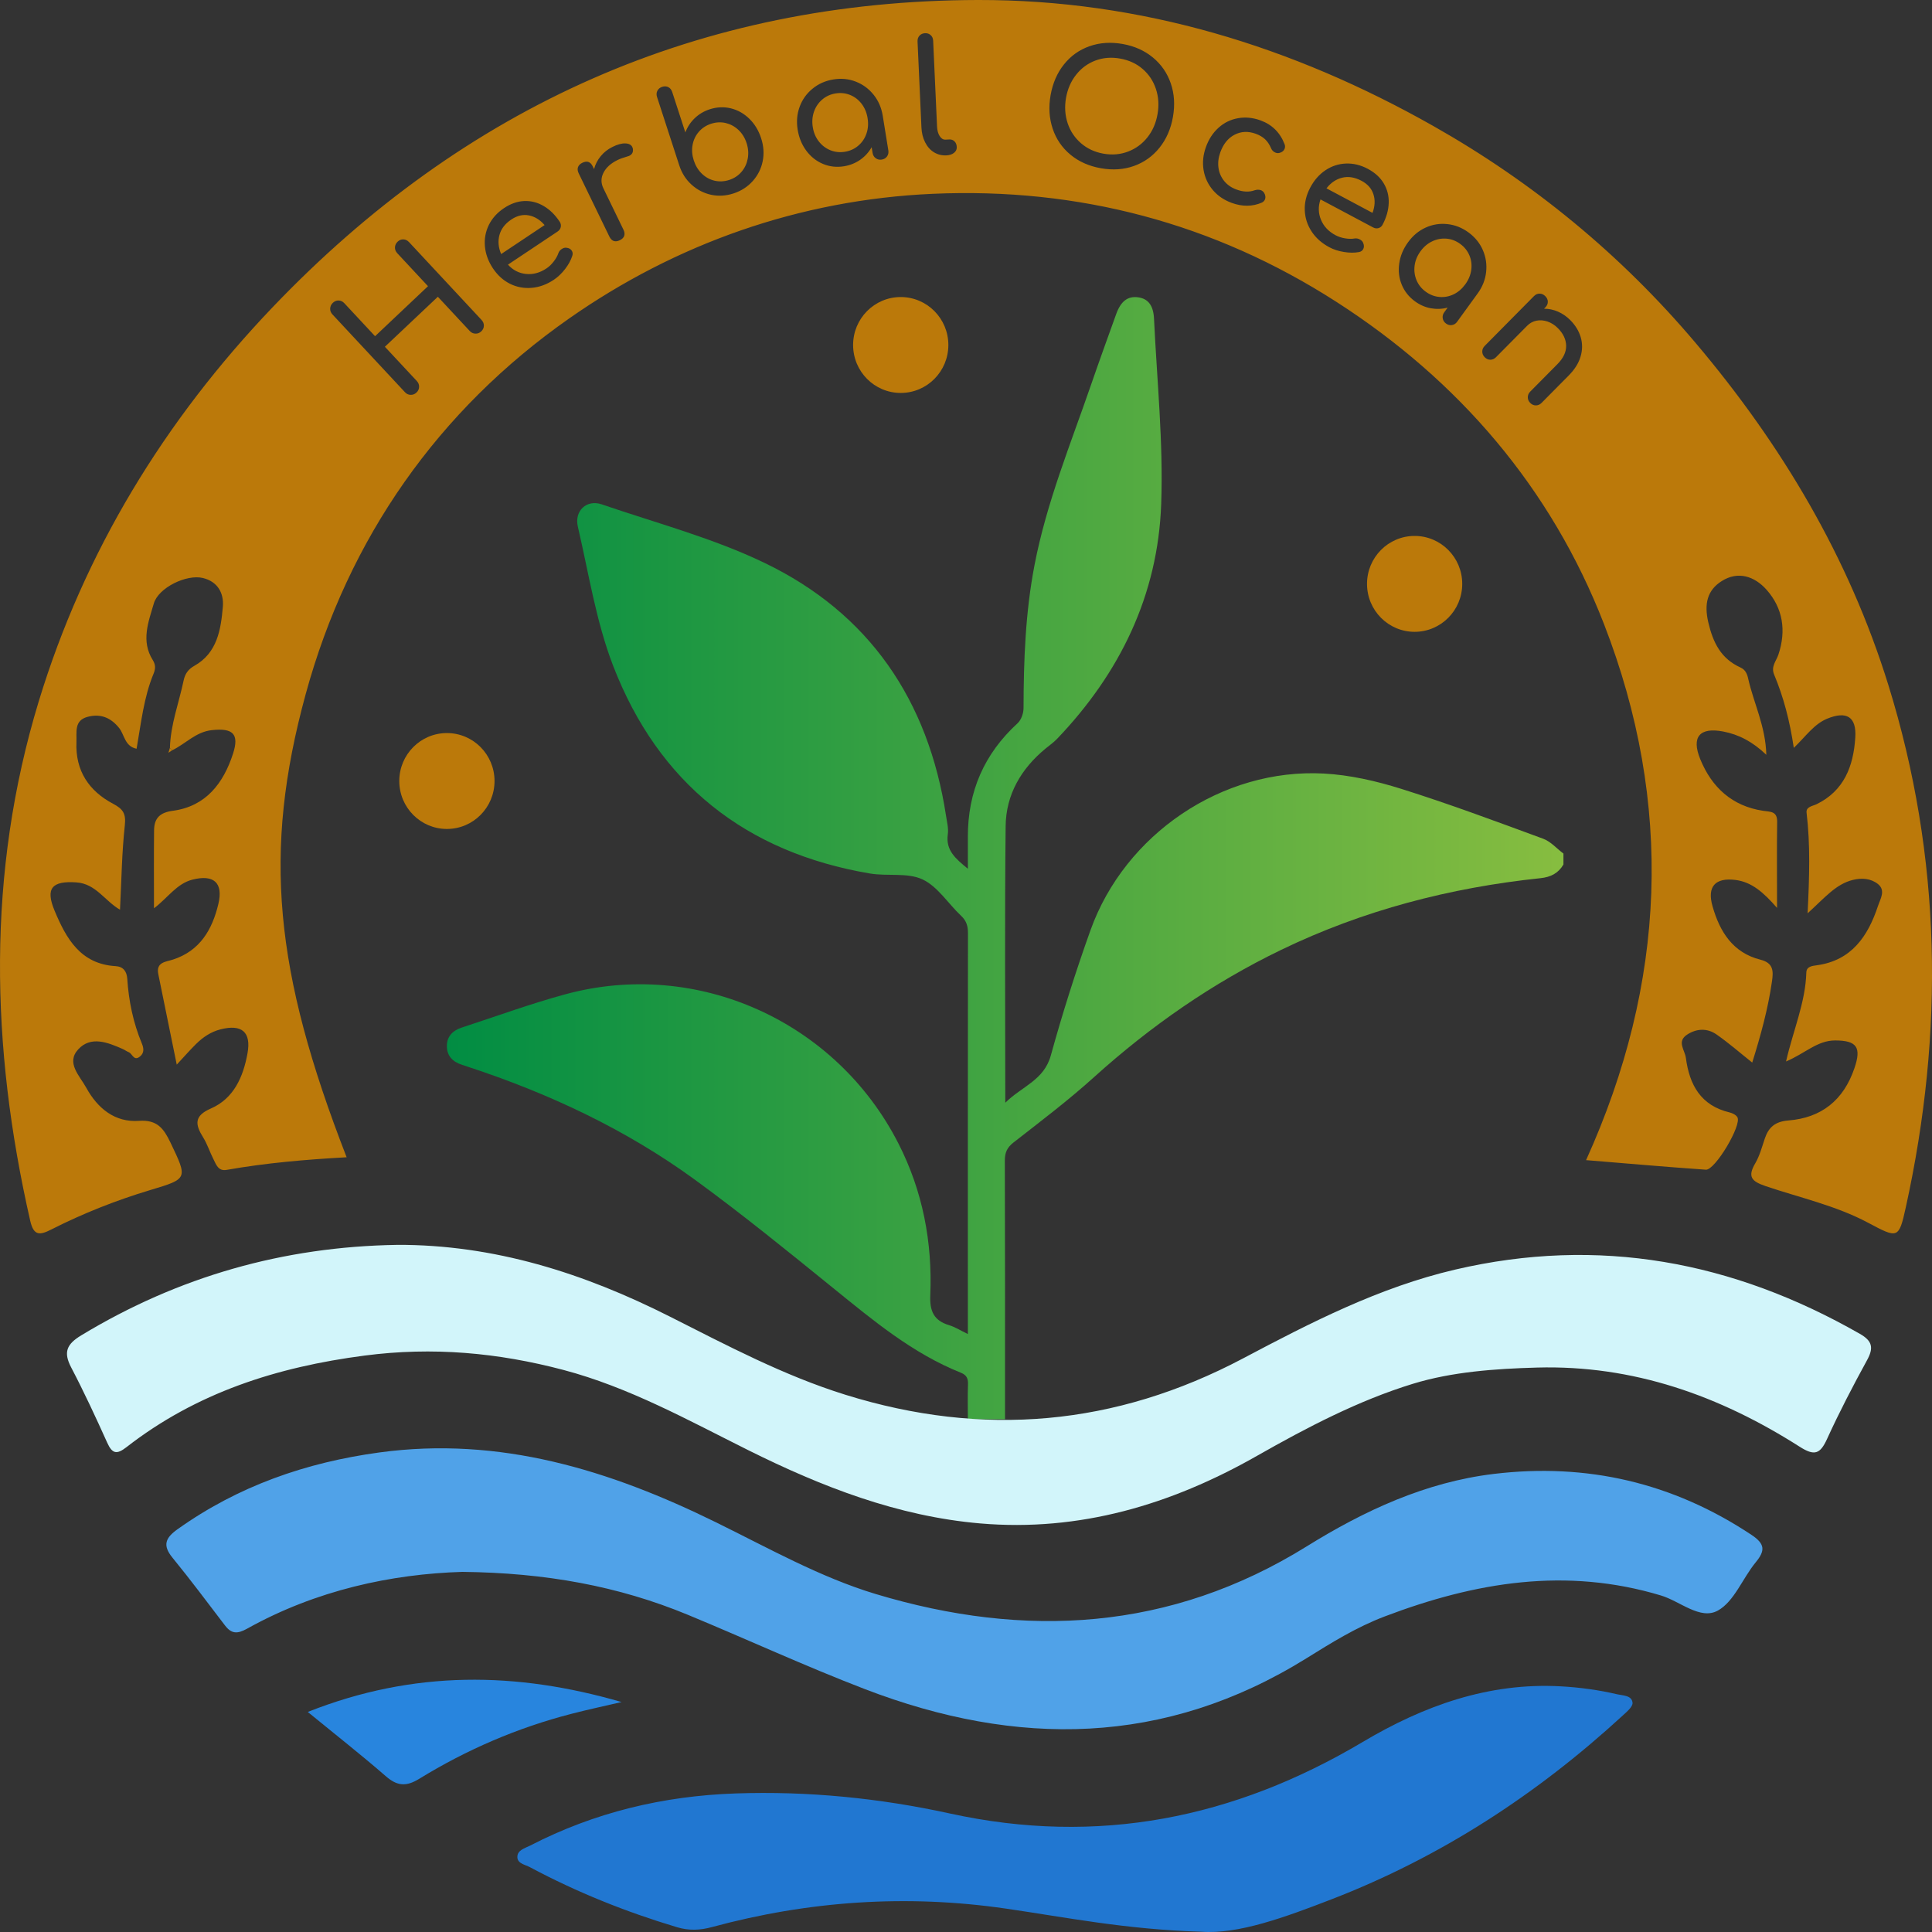 <svg width="60" height="60" viewBox="0 0 60 60" fill="none" xmlns="http://www.w3.org/2000/svg">
<rect x="0" y="0" width="60" height="60" fill="#333333" stroke="none"/>
<g id="Herbal Ocean logo 1" clip-path="url(#clip0_30_13879)">
<g id="Layer 1">
<g id="Group">
<path id="Vector" d="M48.554 26.848C48.393 27.123 48.156 27.24 47.837 27.273C45.035 27.568 42.34 28.266 39.791 29.497C37.659 30.527 35.738 31.862 33.978 33.45C33.182 34.169 32.324 34.819 31.478 35.479C31.275 35.637 31.206 35.792 31.206 36.043C31.215 38.589 31.212 41.135 31.212 43.681V44.077H30.058C30.058 43.718 30.048 43.358 30.062 42.999C30.069 42.817 30.023 42.705 29.845 42.633C28.344 42.033 27.12 41.011 25.88 40.006C24.465 38.859 23.05 37.708 21.579 36.636C19.435 35.074 17.056 33.96 14.543 33.133C14.479 33.112 14.415 33.089 14.351 33.069C14.062 32.979 13.876 32.794 13.878 32.48C13.88 32.181 14.066 32.002 14.335 31.914C15.407 31.564 16.468 31.175 17.555 30.879C21.646 29.766 25.964 31.711 27.902 35.513C28.656 36.991 28.959 38.576 28.891 40.224C28.87 40.719 29 41.011 29.473 41.154C29.662 41.211 29.834 41.322 30.058 41.43V41.049C30.058 37.026 30.056 33.002 30.061 28.979C30.061 28.761 30.014 28.597 29.849 28.442C29.445 28.063 29.12 27.529 28.648 27.31C28.177 27.092 27.558 27.219 27.015 27.127C23.163 26.474 20.45 24.33 19.039 20.67C18.51 19.296 18.283 17.802 17.946 16.357C17.831 15.864 18.218 15.503 18.686 15.663C20.381 16.244 22.135 16.707 23.741 17.48C26.994 19.045 28.832 21.748 29.38 25.336C29.409 25.527 29.461 25.725 29.435 25.91C29.364 26.413 29.681 26.669 30.058 26.98C30.058 26.616 30.059 26.304 30.058 25.992C30.053 24.583 30.566 23.409 31.604 22.459C31.716 22.356 31.787 22.149 31.787 21.991C31.79 20.501 31.845 19.018 32.128 17.548C32.501 15.609 33.248 13.792 33.887 11.939C34.138 11.211 34.401 10.486 34.662 9.76C34.807 9.354 35.022 9.191 35.342 9.233C35.648 9.274 35.819 9.474 35.839 9.898C35.93 11.815 36.13 13.737 36.062 15.649C35.962 18.482 34.779 20.906 32.828 22.946C32.719 23.06 32.587 23.151 32.465 23.252C31.71 23.876 31.241 24.679 31.231 25.659C31.2 28.488 31.22 31.317 31.22 34.246C31.735 33.736 32.42 33.552 32.634 32.779C32.996 31.468 33.408 30.169 33.866 28.889C34.934 25.903 37.964 23.855 41.109 24.023C41.92 24.066 42.741 24.255 43.519 24.499C45.003 24.965 46.463 25.51 47.923 26.047C48.158 26.133 48.344 26.351 48.554 26.508V26.849V26.848Z" fill="url(#paint0_linear_30_13879)"/>
<path id="Vector_2" d="M16.424 6.689C16.242 6.654 16.061 6.696 15.883 6.815C15.686 6.946 15.562 7.107 15.511 7.298C15.459 7.489 15.477 7.686 15.564 7.89L16.913 6.99C16.769 6.824 16.606 6.724 16.424 6.689ZM16.424 6.689C16.242 6.654 16.061 6.696 15.883 6.815C15.686 6.946 15.562 7.107 15.511 7.298C15.459 7.489 15.477 7.686 15.564 7.89L16.913 6.99C16.769 6.824 16.606 6.724 16.424 6.689ZM16.424 6.689C16.242 6.654 16.061 6.696 15.883 6.815C15.686 6.946 15.562 7.107 15.511 7.298C15.459 7.489 15.477 7.686 15.564 7.89L16.913 6.99C16.769 6.824 16.606 6.724 16.424 6.689ZM23.186 4.443C23.132 4.279 23.048 4.143 22.933 4.035C22.818 3.927 22.686 3.856 22.536 3.82C22.387 3.786 22.235 3.794 22.081 3.844C21.927 3.895 21.8 3.979 21.7 4.096C21.6 4.213 21.536 4.349 21.508 4.504C21.48 4.659 21.493 4.819 21.546 4.983C21.6 5.147 21.683 5.284 21.797 5.394C21.912 5.505 22.043 5.577 22.193 5.612C22.342 5.646 22.494 5.638 22.648 5.588C22.802 5.537 22.929 5.453 23.029 5.336C23.129 5.219 23.193 5.082 23.222 4.925C23.251 4.768 23.239 4.607 23.186 4.443ZM23.186 4.443C23.132 4.279 23.048 4.143 22.933 4.035C22.818 3.927 22.686 3.856 22.536 3.82C22.387 3.786 22.235 3.794 22.081 3.844C21.927 3.895 21.8 3.979 21.7 4.096C21.6 4.213 21.536 4.349 21.508 4.504C21.48 4.659 21.493 4.819 21.546 4.983C21.6 5.147 21.683 5.284 21.797 5.394C21.912 5.505 22.043 5.577 22.193 5.612C22.342 5.646 22.494 5.638 22.648 5.588C22.802 5.537 22.929 5.453 23.029 5.336C23.129 5.219 23.193 5.082 23.222 4.925C23.251 4.768 23.239 4.607 23.186 4.443ZM16.424 6.689C16.242 6.654 16.061 6.696 15.883 6.815C15.686 6.946 15.562 7.107 15.511 7.298C15.459 7.489 15.477 7.686 15.564 7.89L16.913 6.99C16.769 6.824 16.606 6.724 16.424 6.689ZM16.424 6.689C16.242 6.654 16.061 6.696 15.883 6.815C15.686 6.946 15.562 7.107 15.511 7.298C15.459 7.489 15.477 7.686 15.564 7.89L16.913 6.99C16.769 6.824 16.606 6.724 16.424 6.689ZM23.186 4.443C23.132 4.279 23.048 4.143 22.933 4.035C22.818 3.927 22.686 3.856 22.536 3.82C22.387 3.786 22.235 3.794 22.081 3.844C21.927 3.895 21.8 3.979 21.7 4.096C21.6 4.213 21.536 4.349 21.508 4.504C21.48 4.659 21.493 4.819 21.546 4.983C21.6 5.147 21.683 5.284 21.797 5.394C21.912 5.505 22.043 5.577 22.193 5.612C22.342 5.646 22.494 5.638 22.648 5.588C22.802 5.537 22.929 5.453 23.029 5.336C23.129 5.219 23.193 5.082 23.222 4.925C23.251 4.768 23.239 4.607 23.186 4.443ZM26.944 3.67C26.917 3.5 26.855 3.351 26.759 3.225C26.663 3.099 26.544 3.007 26.401 2.949C26.259 2.892 26.108 2.876 25.948 2.902C25.788 2.928 25.65 2.992 25.534 3.092C25.417 3.192 25.332 3.318 25.279 3.468C25.227 3.619 25.214 3.78 25.242 3.95C25.269 4.121 25.332 4.268 25.429 4.392C25.526 4.517 25.646 4.608 25.789 4.666C25.931 4.723 26.081 4.739 26.242 4.713C26.401 4.686 26.54 4.623 26.656 4.523C26.773 4.423 26.857 4.299 26.908 4.15C26.96 4.001 26.972 3.841 26.944 3.67ZM26.944 3.67C26.917 3.5 26.855 3.351 26.759 3.225C26.663 3.099 26.544 3.007 26.401 2.949C26.259 2.892 26.108 2.876 25.948 2.902C25.788 2.928 25.65 2.992 25.534 3.092C25.417 3.192 25.332 3.318 25.279 3.468C25.227 3.619 25.214 3.78 25.242 3.95C25.269 4.121 25.332 4.268 25.429 4.392C25.526 4.517 25.646 4.608 25.789 4.666C25.931 4.723 26.081 4.739 26.242 4.713C26.401 4.686 26.54 4.623 26.656 4.523C26.773 4.423 26.857 4.299 26.908 4.15C26.96 4.001 26.972 3.841 26.944 3.67ZM23.186 4.443C23.132 4.279 23.048 4.143 22.933 4.035C22.818 3.927 22.686 3.856 22.536 3.82C22.387 3.786 22.235 3.794 22.081 3.844C21.927 3.895 21.8 3.979 21.7 4.096C21.6 4.213 21.536 4.349 21.508 4.504C21.48 4.659 21.493 4.819 21.546 4.983C21.6 5.147 21.683 5.284 21.797 5.394C21.912 5.505 22.043 5.577 22.193 5.612C22.342 5.646 22.494 5.638 22.648 5.588C22.802 5.537 22.929 5.453 23.029 5.336C23.129 5.219 23.193 5.082 23.222 4.925C23.251 4.768 23.239 4.607 23.186 4.443ZM16.424 6.689C16.242 6.654 16.061 6.696 15.883 6.815C15.686 6.946 15.562 7.107 15.511 7.298C15.459 7.489 15.477 7.686 15.564 7.89L16.913 6.99C16.769 6.824 16.606 6.724 16.424 6.689ZM16.424 6.689C16.242 6.654 16.061 6.696 15.883 6.815C15.686 6.946 15.562 7.107 15.511 7.298C15.459 7.489 15.477 7.686 15.564 7.89L16.913 6.99C16.769 6.824 16.606 6.724 16.424 6.689ZM23.186 4.443C23.132 4.279 23.048 4.143 22.933 4.035C22.818 3.927 22.686 3.856 22.536 3.82C22.387 3.786 22.235 3.794 22.081 3.844C21.927 3.895 21.8 3.979 21.7 4.096C21.6 4.213 21.536 4.349 21.508 4.504C21.48 4.659 21.493 4.819 21.546 4.983C21.6 5.147 21.683 5.284 21.797 5.394C21.912 5.505 22.043 5.577 22.193 5.612C22.342 5.646 22.494 5.638 22.648 5.588C22.802 5.537 22.929 5.453 23.029 5.336C23.129 5.219 23.193 5.082 23.222 4.925C23.251 4.768 23.239 4.607 23.186 4.443ZM26.944 3.67C26.917 3.5 26.855 3.351 26.759 3.225C26.663 3.099 26.544 3.007 26.401 2.949C26.259 2.892 26.108 2.876 25.948 2.902C25.788 2.928 25.65 2.992 25.534 3.092C25.417 3.192 25.332 3.318 25.279 3.468C25.227 3.619 25.214 3.78 25.242 3.95C25.269 4.121 25.332 4.268 25.429 4.392C25.526 4.517 25.646 4.608 25.789 4.666C25.931 4.723 26.081 4.739 26.242 4.713C26.401 4.686 26.54 4.623 26.656 4.523C26.773 4.423 26.857 4.299 26.908 4.15C26.96 4.001 26.972 3.841 26.944 3.67ZM35.898 2.762C35.816 2.515 35.679 2.309 35.486 2.142C35.294 1.975 35.06 1.868 34.786 1.819C34.511 1.77 34.255 1.791 34.017 1.881C33.779 1.971 33.58 2.118 33.42 2.321C33.259 2.524 33.155 2.764 33.106 3.04C33.058 3.317 33.075 3.578 33.156 3.824C33.238 4.071 33.376 4.278 33.57 4.447C33.764 4.615 33.997 4.724 34.268 4.772C34.539 4.82 34.794 4.798 35.034 4.707C35.274 4.615 35.474 4.468 35.635 4.265C35.796 4.062 35.9 3.822 35.948 3.545C35.997 3.269 35.98 3.008 35.898 2.762ZM35.898 2.762C35.816 2.515 35.679 2.309 35.486 2.142C35.294 1.975 35.06 1.868 34.786 1.819C34.511 1.77 34.255 1.791 34.017 1.881C33.779 1.971 33.58 2.118 33.42 2.321C33.259 2.524 33.155 2.764 33.106 3.04C33.058 3.317 33.075 3.578 33.156 3.824C33.238 4.071 33.376 4.278 33.57 4.447C33.764 4.615 33.997 4.724 34.268 4.772C34.539 4.82 34.794 4.798 35.034 4.707C35.274 4.615 35.474 4.468 35.635 4.265C35.796 4.062 35.9 3.822 35.948 3.545C35.997 3.269 35.98 3.008 35.898 2.762ZM26.944 3.67C26.917 3.5 26.855 3.351 26.759 3.225C26.663 3.099 26.544 3.007 26.401 2.949C26.259 2.892 26.108 2.876 25.948 2.902C25.788 2.928 25.65 2.992 25.534 3.092C25.417 3.192 25.332 3.318 25.279 3.468C25.227 3.619 25.214 3.78 25.242 3.95C25.269 4.121 25.332 4.268 25.429 4.392C25.526 4.517 25.646 4.608 25.789 4.666C25.931 4.723 26.081 4.739 26.242 4.713C26.401 4.686 26.54 4.623 26.656 4.523C26.773 4.423 26.857 4.299 26.908 4.15C26.96 4.001 26.972 3.841 26.944 3.67ZM23.186 4.443C23.132 4.279 23.048 4.143 22.933 4.035C22.818 3.927 22.686 3.856 22.536 3.82C22.387 3.786 22.235 3.794 22.081 3.844C21.927 3.895 21.8 3.979 21.7 4.096C21.6 4.213 21.536 4.349 21.508 4.504C21.48 4.659 21.493 4.819 21.546 4.983C21.6 5.147 21.683 5.284 21.797 5.394C21.912 5.505 22.043 5.577 22.193 5.612C22.342 5.646 22.494 5.638 22.648 5.588C22.802 5.537 22.929 5.453 23.029 5.336C23.129 5.219 23.193 5.082 23.222 4.925C23.251 4.768 23.239 4.607 23.186 4.443ZM16.424 6.689C16.242 6.654 16.061 6.696 15.883 6.815C15.686 6.946 15.562 7.107 15.511 7.298C15.459 7.489 15.477 7.686 15.564 7.89L16.913 6.99C16.769 6.824 16.606 6.724 16.424 6.689ZM16.424 6.689C16.242 6.654 16.061 6.696 15.883 6.815C15.686 6.946 15.562 7.107 15.511 7.298C15.459 7.489 15.477 7.686 15.564 7.89L16.913 6.99C16.769 6.824 16.606 6.724 16.424 6.689ZM23.186 4.443C23.132 4.279 23.048 4.143 22.933 4.035C22.818 3.927 22.686 3.856 22.536 3.82C22.387 3.786 22.235 3.794 22.081 3.844C21.927 3.895 21.8 3.979 21.7 4.096C21.6 4.213 21.536 4.349 21.508 4.504C21.48 4.659 21.493 4.819 21.546 4.983C21.6 5.147 21.683 5.284 21.797 5.394C21.912 5.505 22.043 5.577 22.193 5.612C22.342 5.646 22.494 5.638 22.648 5.588C22.802 5.537 22.929 5.453 23.029 5.336C23.129 5.219 23.193 5.082 23.222 4.925C23.251 4.768 23.239 4.607 23.186 4.443ZM26.944 3.67C26.917 3.5 26.855 3.351 26.759 3.225C26.663 3.099 26.544 3.007 26.401 2.949C26.259 2.892 26.108 2.876 25.948 2.902C25.788 2.928 25.65 2.992 25.534 3.092C25.417 3.192 25.332 3.318 25.279 3.468C25.227 3.619 25.214 3.78 25.242 3.95C25.269 4.121 25.332 4.268 25.429 4.392C25.526 4.517 25.646 4.608 25.789 4.666C25.931 4.723 26.081 4.739 26.242 4.713C26.401 4.686 26.54 4.623 26.656 4.523C26.773 4.423 26.857 4.299 26.908 4.15C26.96 4.001 26.972 3.841 26.944 3.67ZM35.898 2.762C35.816 2.515 35.679 2.309 35.486 2.142C35.294 1.975 35.06 1.868 34.786 1.819C34.511 1.77 34.255 1.791 34.017 1.881C33.779 1.971 33.58 2.118 33.42 2.321C33.259 2.524 33.155 2.764 33.106 3.04C33.058 3.317 33.075 3.578 33.156 3.824C33.238 4.071 33.376 4.278 33.57 4.447C33.764 4.615 33.997 4.724 34.268 4.772C34.539 4.82 34.794 4.798 35.034 4.707C35.274 4.615 35.474 4.468 35.635 4.265C35.796 4.062 35.9 3.822 35.948 3.545C35.997 3.269 35.98 3.008 35.898 2.762ZM42.653 6.034C42.597 5.856 42.474 5.717 42.285 5.616C42.076 5.505 41.876 5.472 41.685 5.518C41.494 5.564 41.331 5.674 41.195 5.849L42.625 6.611C42.701 6.404 42.711 6.212 42.653 6.034ZM45.635 7.934C45.576 7.792 45.481 7.672 45.35 7.576C45.219 7.48 45.078 7.425 44.925 7.412C44.772 7.399 44.624 7.426 44.48 7.494C44.336 7.562 44.214 7.666 44.113 7.806C44.012 7.946 43.952 8.094 43.932 8.251C43.912 8.408 43.932 8.558 43.991 8.701C44.05 8.843 44.145 8.962 44.276 9.058C44.407 9.154 44.549 9.209 44.702 9.222C44.855 9.236 45.002 9.208 45.143 9.141C45.284 9.073 45.405 8.969 45.506 8.829C45.608 8.69 45.669 8.541 45.691 8.384C45.713 8.226 45.694 8.076 45.635 7.934ZM45.635 7.934C45.576 7.792 45.481 7.672 45.35 7.576C45.219 7.48 45.078 7.425 44.925 7.412C44.772 7.399 44.624 7.426 44.48 7.494C44.336 7.562 44.214 7.666 44.113 7.806C44.012 7.946 43.952 8.094 43.932 8.251C43.912 8.408 43.932 8.558 43.991 8.701C44.05 8.843 44.145 8.962 44.276 9.058C44.407 9.154 44.549 9.209 44.702 9.222C44.855 9.236 45.002 9.208 45.143 9.141C45.284 9.073 45.405 8.969 45.506 8.829C45.608 8.69 45.669 8.541 45.691 8.384C45.713 8.226 45.694 8.076 45.635 7.934ZM42.653 6.034C42.597 5.856 42.474 5.717 42.285 5.616C42.076 5.505 41.876 5.472 41.685 5.518C41.494 5.564 41.331 5.674 41.195 5.849L42.625 6.611C42.701 6.404 42.711 6.212 42.653 6.034ZM35.898 2.762C35.816 2.515 35.679 2.309 35.486 2.142C35.294 1.975 35.06 1.868 34.786 1.819C34.511 1.77 34.255 1.791 34.017 1.881C33.779 1.971 33.58 2.118 33.42 2.321C33.259 2.524 33.155 2.764 33.106 3.04C33.058 3.317 33.075 3.578 33.156 3.824C33.238 4.071 33.376 4.278 33.57 4.447C33.764 4.615 33.997 4.724 34.268 4.772C34.539 4.82 34.794 4.798 35.034 4.707C35.274 4.615 35.474 4.468 35.635 4.265C35.796 4.062 35.9 3.822 35.948 3.545C35.997 3.269 35.98 3.008 35.898 2.762ZM26.944 3.67C26.917 3.5 26.855 3.351 26.759 3.225C26.663 3.099 26.544 3.007 26.401 2.949C26.259 2.892 26.108 2.876 25.948 2.902C25.788 2.928 25.65 2.992 25.534 3.092C25.417 3.192 25.332 3.318 25.279 3.468C25.227 3.619 25.214 3.78 25.242 3.95C25.269 4.121 25.332 4.268 25.429 4.392C25.526 4.517 25.646 4.608 25.789 4.666C25.931 4.723 26.081 4.739 26.242 4.713C26.401 4.686 26.54 4.623 26.656 4.523C26.773 4.423 26.857 4.299 26.908 4.15C26.96 4.001 26.972 3.841 26.944 3.67ZM23.186 4.443C23.132 4.279 23.048 4.143 22.933 4.035C22.818 3.927 22.686 3.856 22.536 3.82C22.387 3.786 22.235 3.794 22.081 3.844C21.927 3.895 21.8 3.979 21.7 4.096C21.6 4.213 21.536 4.349 21.508 4.504C21.48 4.659 21.493 4.819 21.546 4.983C21.6 5.147 21.683 5.284 21.797 5.394C21.912 5.505 22.043 5.577 22.193 5.612C22.342 5.646 22.494 5.638 22.648 5.588C22.802 5.537 22.929 5.453 23.029 5.336C23.129 5.219 23.193 5.082 23.222 4.925C23.251 4.768 23.239 4.607 23.186 4.443ZM16.424 6.689C16.242 6.654 16.061 6.696 15.883 6.815C15.686 6.946 15.562 7.107 15.511 7.298C15.459 7.489 15.477 7.686 15.564 7.89L16.913 6.99C16.769 6.824 16.606 6.724 16.424 6.689ZM58.646 21.278C57.414 17.304 55.327 13.804 52.656 10.647C50.343 7.911 47.611 5.665 44.511 3.912C40.134 1.435 35.425 -0.009 30.378 -8.31215e-05C21.733 0.018 14.432 3.292 8.458 9.55C5.11 13.058 2.619 17.129 1.202 21.785C-0.419 27.115 -0.293 32.511 0.938 37.91C1.047 38.387 1.236 38.364 1.593 38.183C2.582 37.681 3.611 37.275 4.673 36.956C5.842 36.605 5.831 36.608 5.292 35.479C5.086 35.051 4.884 34.769 4.319 34.809C3.569 34.864 3.031 34.423 2.676 33.776C2.474 33.407 2.043 33.007 2.43 32.588C2.821 32.164 3.342 32.371 3.805 32.575C3.872 32.604 3.932 32.65 4 32.678C4.114 32.725 4.154 32.965 4.345 32.812C4.49 32.696 4.462 32.545 4.406 32.408C4.137 31.762 3.997 31.089 3.952 30.392C3.935 30.165 3.827 30.017 3.588 30.004C2.501 29.939 2.055 29.147 1.695 28.282C1.403 27.584 1.615 27.349 2.378 27.404C2.978 27.446 3.256 27.981 3.727 28.252C3.773 27.351 3.783 26.489 3.876 25.636C3.916 25.271 3.826 25.127 3.513 24.962C2.764 24.567 2.337 23.938 2.374 23.048C2.387 22.738 2.294 22.372 2.725 22.261C3.12 22.157 3.439 22.283 3.701 22.61C3.867 22.819 3.873 23.179 4.242 23.253C4.384 22.441 4.466 21.65 4.772 20.915C4.837 20.757 4.828 20.634 4.744 20.498C4.372 19.907 4.61 19.313 4.778 18.739C4.921 18.251 5.793 17.827 6.301 17.95C6.761 18.062 6.956 18.42 6.921 18.84C6.86 19.554 6.747 20.279 6.035 20.678C5.84 20.788 5.746 20.929 5.703 21.132C5.557 21.828 5.296 22.503 5.277 23.228C5.3 23.252 5.322 23.277 5.346 23.301C5.761 23.103 6.079 22.729 6.577 22.675C7.231 22.604 7.435 22.788 7.238 23.403C6.94 24.324 6.395 25.041 5.371 25.179C4.969 25.232 4.791 25.406 4.785 25.779C4.776 26.557 4.782 27.338 4.782 28.208C5.212 27.884 5.487 27.44 5.98 27.317C6.637 27.151 6.938 27.412 6.782 28.071C6.593 28.868 6.212 29.53 5.367 29.802C5.151 29.872 4.84 29.877 4.916 30.252C5.101 31.165 5.288 32.078 5.489 33.063C5.728 32.806 5.904 32.604 6.094 32.417C6.307 32.208 6.55 32.044 6.847 31.968C7.508 31.799 7.808 32.048 7.686 32.714C7.554 33.442 7.263 34.114 6.55 34.425C6.019 34.656 6.06 34.922 6.308 35.322C6.438 35.529 6.513 35.772 6.625 35.992C6.712 36.163 6.775 36.379 7.039 36.332C8.264 36.115 9.502 36.01 10.765 35.94C8.518 30.16 8.153 26.465 9.492 21.562C10.82 16.697 13.632 12.721 17.676 9.89C20.986 7.573 24.825 6.203 28.964 6.019C33.495 5.818 37.702 6.931 41.504 9.375C45.295 11.811 48.167 15.144 49.812 19.377C51.98 24.954 51.748 30.532 49.257 36.029C50.541 36.134 51.759 36.241 52.977 36.326C53.264 36.347 54.101 34.935 53.956 34.696C53.913 34.623 53.804 34.57 53.716 34.548C52.823 34.335 52.467 33.698 52.356 32.851C52.322 32.603 52.064 32.343 52.401 32.127C52.697 31.937 53.022 31.928 53.305 32.124C53.686 32.389 54.036 32.696 54.417 32.999C54.679 32.161 54.908 31.331 55.031 30.474C55.076 30.159 55.079 29.906 54.672 29.804C53.821 29.59 53.41 28.944 53.184 28.144C53.01 27.537 53.263 27.25 53.893 27.327C54.402 27.391 54.767 27.713 55.188 28.196C55.188 27.188 55.179 26.355 55.191 25.525C55.197 25.187 54.98 25.214 54.756 25.18C53.793 25.036 53.159 24.452 52.802 23.575C52.52 22.882 52.787 22.58 53.512 22.717C54.003 22.81 54.433 23.038 54.855 23.441C54.831 22.55 54.462 21.837 54.292 21.078C54.259 20.926 54.205 20.8 54.053 20.73C53.448 20.455 53.201 19.965 53.051 19.321C52.922 18.754 53.017 18.333 53.468 18.047C53.977 17.723 54.49 17.897 54.862 18.315C55.374 18.892 55.476 19.589 55.231 20.326C55.163 20.53 54.992 20.698 55.097 20.949C55.388 21.646 55.581 22.373 55.708 23.226C56.086 22.862 56.334 22.491 56.74 22.321C57.348 22.07 57.662 22.258 57.617 22.913C57.56 23.788 57.274 24.559 56.412 24.977C56.286 25.036 56.081 25.054 56.105 25.242C56.223 26.226 56.193 27.218 56.137 28.364C56.683 27.866 57.017 27.456 57.545 27.326C57.823 27.257 58.103 27.281 58.322 27.455C58.569 27.654 58.395 27.915 58.322 28.137C58.009 29.08 57.5 29.829 56.424 29.977C56.272 29.998 56.102 30.015 56.097 30.203C56.071 31.128 55.693 31.985 55.467 32.965C56.062 32.713 56.438 32.312 56.99 32.312C57.67 32.312 57.811 32.529 57.592 33.17C57.253 34.172 56.562 34.716 55.54 34.797C55.129 34.83 54.924 35.007 54.805 35.366C54.719 35.623 54.647 35.894 54.513 36.124C54.262 36.55 54.399 36.688 54.836 36.837C55.901 37.197 57.011 37.439 58.013 37.972C58.937 38.464 58.969 38.483 59.186 37.497C60.385 32.047 60.305 26.63 58.646 21.278ZM14.946 10.291C14.893 10.34 14.834 10.364 14.764 10.361C14.696 10.359 14.637 10.332 14.589 10.28L13.598 9.216L11.953 10.769L12.944 11.832C12.993 11.885 13.017 11.945 13.016 12.013C13.015 12.081 12.987 12.141 12.933 12.192C12.881 12.241 12.821 12.264 12.752 12.262C12.683 12.26 12.624 12.233 12.576 12.18L10.325 9.765C10.274 9.71 10.25 9.649 10.254 9.581C10.257 9.513 10.285 9.454 10.336 9.405C10.391 9.354 10.451 9.33 10.518 9.332C10.584 9.334 10.643 9.362 10.694 9.417L11.648 10.441L13.292 8.888L12.338 7.864C12.287 7.809 12.263 7.748 12.266 7.68C12.27 7.612 12.298 7.554 12.349 7.505C12.402 7.455 12.461 7.432 12.527 7.434C12.593 7.436 12.652 7.465 12.703 7.519L14.954 9.935C15.004 9.99 15.029 10.05 15.027 10.117C15.025 10.184 14.998 10.242 14.946 10.291ZM17.772 7.949C17.728 8.084 17.654 8.22 17.548 8.357C17.442 8.494 17.326 8.604 17.202 8.687C16.981 8.835 16.751 8.919 16.512 8.939C16.273 8.96 16.047 8.917 15.836 8.812C15.625 8.706 15.448 8.545 15.304 8.327C15.161 8.11 15.08 7.883 15.059 7.648C15.039 7.414 15.08 7.193 15.182 6.985C15.285 6.778 15.441 6.605 15.652 6.464C15.86 6.325 16.07 6.252 16.282 6.243C16.494 6.235 16.696 6.287 16.885 6.399C17.076 6.51 17.242 6.674 17.383 6.888C17.417 6.94 17.427 6.995 17.415 7.052C17.402 7.11 17.369 7.156 17.314 7.192L15.775 8.219C15.93 8.389 16.117 8.486 16.335 8.508C16.554 8.53 16.766 8.473 16.971 8.336C17.053 8.282 17.127 8.211 17.195 8.122C17.263 8.034 17.311 7.949 17.339 7.868C17.357 7.813 17.392 7.768 17.444 7.734C17.495 7.7 17.544 7.686 17.592 7.694C17.668 7.702 17.722 7.732 17.756 7.784C17.788 7.832 17.793 7.888 17.772 7.949ZM19.546 4.837C19.531 4.845 19.508 4.853 19.476 4.861C19.35 4.898 19.25 4.934 19.178 4.97C18.968 5.073 18.823 5.204 18.742 5.364C18.66 5.524 18.66 5.686 18.739 5.849L19.362 7.133C19.396 7.203 19.404 7.266 19.386 7.323C19.369 7.378 19.323 7.424 19.25 7.46C19.18 7.495 19.118 7.502 19.062 7.485C19.007 7.466 18.961 7.421 18.925 7.348L17.972 5.383C17.938 5.313 17.93 5.249 17.95 5.192C17.97 5.136 18.014 5.09 18.084 5.056C18.229 4.984 18.338 5.022 18.409 5.168L18.449 5.252C18.487 5.106 18.555 4.973 18.655 4.851C18.755 4.729 18.877 4.633 19.023 4.562C19.177 4.485 19.309 4.449 19.419 4.454C19.529 4.457 19.602 4.495 19.636 4.565C19.646 4.586 19.651 4.601 19.653 4.611C19.672 4.717 19.636 4.793 19.546 4.837ZM23.686 5.007C23.639 5.24 23.536 5.445 23.377 5.623C23.219 5.8 23.021 5.928 22.784 6.006C22.547 6.084 22.313 6.098 22.084 6.049C21.855 5.999 21.652 5.894 21.476 5.734C21.3 5.575 21.172 5.374 21.094 5.132L20.405 3.012C20.382 2.941 20.385 2.876 20.416 2.818C20.446 2.76 20.495 2.72 20.563 2.697C20.634 2.674 20.698 2.677 20.755 2.706C20.812 2.735 20.852 2.786 20.876 2.857L21.284 4.112C21.348 3.943 21.445 3.796 21.575 3.671C21.705 3.546 21.859 3.454 22.038 3.395C22.259 3.323 22.478 3.312 22.695 3.364C22.911 3.416 23.102 3.524 23.27 3.687C23.437 3.85 23.56 4.052 23.638 4.294C23.717 4.536 23.733 4.773 23.686 5.007ZM27.548 4.858C27.509 4.912 27.454 4.945 27.384 4.956C27.314 4.968 27.252 4.954 27.198 4.915C27.143 4.876 27.111 4.821 27.099 4.75L27.07 4.572C26.981 4.728 26.862 4.859 26.715 4.962C26.568 5.065 26.401 5.132 26.216 5.163C25.986 5.201 25.768 5.177 25.562 5.092C25.357 5.007 25.183 4.871 25.043 4.684C24.903 4.497 24.813 4.278 24.772 4.027C24.731 3.776 24.752 3.539 24.834 3.315C24.916 3.093 25.049 2.905 25.233 2.755C25.416 2.604 25.632 2.508 25.878 2.468C26.124 2.427 26.356 2.449 26.575 2.534C26.794 2.619 26.979 2.754 27.128 2.939C27.278 3.124 27.373 3.342 27.414 3.593L27.588 4.67C27.6 4.741 27.586 4.804 27.548 4.858ZM29.629 4.746C29.57 4.794 29.491 4.82 29.395 4.825H29.385C29.246 4.832 29.119 4.799 29.003 4.728C28.889 4.657 28.797 4.553 28.729 4.417C28.661 4.282 28.623 4.128 28.616 3.955L28.495 1.287C28.492 1.215 28.512 1.155 28.555 1.108C28.598 1.06 28.656 1.035 28.727 1.031C28.798 1.028 28.857 1.048 28.904 1.092C28.952 1.135 28.977 1.193 28.98 1.265L29.101 3.933C29.107 4.053 29.134 4.151 29.183 4.227C29.232 4.303 29.291 4.34 29.363 4.337L29.484 4.331C29.549 4.328 29.602 4.349 29.645 4.392C29.688 4.436 29.71 4.494 29.713 4.566C29.717 4.637 29.689 4.697 29.629 4.746ZM36.427 3.63C36.362 4.003 36.222 4.322 36.01 4.587C35.797 4.852 35.533 5.041 35.217 5.154C34.902 5.267 34.559 5.29 34.189 5.225C33.818 5.159 33.503 5.019 33.244 4.804C32.984 4.588 32.8 4.32 32.692 3.997C32.584 3.675 32.562 3.328 32.627 2.955C32.693 2.583 32.831 2.265 33.042 2.001C33.252 1.737 33.517 1.548 33.834 1.436C34.151 1.324 34.495 1.3 34.865 1.366C35.232 1.431 35.545 1.571 35.806 1.787C36.066 2.002 36.25 2.27 36.36 2.591C36.47 2.911 36.492 3.258 36.427 3.63ZM39.897 4.615C39.873 4.683 39.819 4.727 39.735 4.749C39.697 4.759 39.658 4.757 39.618 4.743C39.548 4.717 39.499 4.668 39.47 4.595C39.423 4.485 39.362 4.394 39.286 4.323C39.21 4.252 39.114 4.196 38.998 4.154C38.763 4.069 38.545 4.079 38.342 4.183C38.139 4.288 37.991 4.471 37.897 4.732C37.838 4.897 37.819 5.058 37.841 5.213C37.863 5.368 37.923 5.505 38.02 5.624C38.117 5.742 38.244 5.83 38.403 5.887C38.61 5.963 38.797 5.97 38.963 5.909C39.036 5.887 39.1 5.886 39.156 5.906C39.198 5.921 39.233 5.949 39.259 5.99C39.3 6.061 39.309 6.127 39.287 6.188C39.27 6.234 39.237 6.268 39.188 6.292C38.895 6.418 38.584 6.421 38.255 6.302C38.014 6.214 37.817 6.081 37.665 5.901C37.512 5.72 37.417 5.513 37.378 5.279C37.34 5.045 37.364 4.808 37.45 4.569C37.537 4.324 37.669 4.123 37.844 3.966C38.018 3.809 38.22 3.711 38.448 3.671C38.676 3.63 38.909 3.653 39.147 3.739C39.506 3.87 39.755 4.117 39.894 4.479C39.912 4.524 39.913 4.569 39.897 4.615ZM42.938 6.977C42.91 7.032 42.867 7.067 42.811 7.084C42.755 7.1 42.698 7.093 42.641 7.062L41.009 6.193C40.934 6.411 40.94 6.623 41.025 6.827C41.11 7.031 41.261 7.191 41.479 7.306C41.565 7.352 41.663 7.384 41.772 7.402C41.882 7.42 41.979 7.422 42.063 7.407C42.12 7.397 42.176 7.407 42.23 7.435C42.285 7.464 42.32 7.502 42.336 7.548C42.365 7.618 42.365 7.681 42.336 7.736C42.309 7.787 42.264 7.818 42.2 7.829C42.062 7.854 41.907 7.854 41.736 7.825C41.566 7.798 41.415 7.749 41.283 7.678C41.049 7.553 40.865 7.39 40.733 7.189C40.601 6.987 40.53 6.768 40.521 6.531C40.511 6.293 40.568 6.059 40.689 5.829C40.81 5.598 40.968 5.418 41.163 5.287C41.358 5.157 41.571 5.087 41.801 5.079C42.03 5.07 42.257 5.125 42.48 5.244C42.701 5.362 42.865 5.512 42.974 5.696C43.083 5.879 43.135 6.081 43.128 6.303C43.121 6.525 43.058 6.749 42.938 6.977ZM45.252 9.993C45.211 10.051 45.157 10.085 45.091 10.095C45.026 10.106 44.964 10.09 44.907 10.047C44.849 10.005 44.815 9.951 44.805 9.885C44.794 9.819 44.81 9.757 44.852 9.699L44.958 9.553C44.785 9.599 44.609 9.605 44.433 9.573C44.256 9.54 44.092 9.468 43.94 9.356C43.752 9.218 43.615 9.045 43.531 8.838C43.446 8.63 43.421 8.411 43.455 8.179C43.488 7.947 43.579 7.729 43.728 7.524C43.877 7.318 44.059 7.166 44.275 7.068C44.49 6.97 44.716 6.934 44.952 6.96C45.188 6.985 45.406 7.072 45.608 7.22C45.809 7.368 45.957 7.55 46.051 7.767C46.145 7.983 46.179 8.21 46.153 8.447C46.127 8.685 46.04 8.907 45.891 9.112L45.252 9.993ZM49.086 11.074C49.026 11.279 48.903 11.474 48.718 11.661L47.874 12.513C47.823 12.564 47.765 12.59 47.698 12.59C47.632 12.59 47.574 12.565 47.523 12.514C47.473 12.463 47.447 12.405 47.447 12.338C47.447 12.271 47.472 12.212 47.523 12.161L48.367 11.309C48.552 11.122 48.642 10.931 48.638 10.735C48.633 10.539 48.547 10.357 48.382 10.192C48.286 10.095 48.179 10.027 48.061 9.986C47.943 9.946 47.828 9.937 47.717 9.959C47.606 9.981 47.509 10.034 47.427 10.117L46.459 11.094C46.409 11.145 46.351 11.17 46.286 11.172C46.221 11.173 46.162 11.147 46.109 11.094C46.059 11.043 46.033 10.985 46.033 10.918C46.033 10.851 46.059 10.792 46.109 10.742L47.639 9.196C47.691 9.143 47.751 9.117 47.816 9.119C47.881 9.12 47.939 9.146 47.989 9.196C48.042 9.249 48.069 9.308 48.069 9.372C48.069 9.437 48.043 9.496 47.99 9.549L47.952 9.587C48.099 9.587 48.242 9.617 48.384 9.678C48.525 9.739 48.652 9.827 48.767 9.942C48.925 10.101 49.033 10.278 49.091 10.474C49.148 10.67 49.147 10.87 49.086 11.074ZM45.35 7.576C45.219 7.48 45.078 7.425 44.925 7.412C44.772 7.399 44.624 7.426 44.48 7.494C44.336 7.562 44.214 7.666 44.113 7.806C44.012 7.946 43.952 8.094 43.932 8.251C43.912 8.408 43.932 8.558 43.991 8.701C44.05 8.843 44.145 8.962 44.276 9.058C44.407 9.154 44.549 9.209 44.702 9.222C44.855 9.236 45.002 9.208 45.143 9.141C45.284 9.073 45.405 8.969 45.506 8.829C45.608 8.69 45.669 8.541 45.691 8.384C45.713 8.226 45.694 8.076 45.635 7.934C45.576 7.792 45.481 7.672 45.35 7.576ZM42.285 5.616C42.076 5.505 41.876 5.472 41.685 5.518C41.494 5.564 41.331 5.674 41.195 5.849L42.625 6.611C42.701 6.404 42.711 6.212 42.653 6.034C42.597 5.856 42.474 5.717 42.285 5.616ZM35.486 2.142C35.294 1.975 35.06 1.868 34.786 1.819C34.511 1.77 34.255 1.791 34.017 1.881C33.779 1.971 33.58 2.118 33.42 2.321C33.259 2.524 33.155 2.764 33.106 3.04C33.058 3.317 33.075 3.578 33.156 3.824C33.238 4.071 33.376 4.278 33.57 4.447C33.764 4.615 33.997 4.724 34.268 4.772C34.539 4.82 34.794 4.798 35.034 4.707C35.274 4.615 35.474 4.468 35.635 4.265C35.796 4.062 35.9 3.822 35.948 3.545C35.997 3.269 35.98 3.008 35.898 2.762C35.816 2.515 35.679 2.309 35.486 2.142ZM26.759 3.225C26.663 3.099 26.544 3.007 26.401 2.949C26.259 2.892 26.108 2.876 25.948 2.902C25.788 2.928 25.65 2.992 25.534 3.092C25.417 3.192 25.332 3.318 25.279 3.468C25.227 3.619 25.214 3.78 25.242 3.95C25.269 4.121 25.332 4.268 25.429 4.392C25.526 4.517 25.646 4.608 25.789 4.666C25.931 4.723 26.081 4.739 26.242 4.713C26.401 4.686 26.54 4.623 26.656 4.523C26.773 4.423 26.857 4.299 26.908 4.15C26.96 4.001 26.972 3.841 26.944 3.67C26.917 3.5 26.855 3.351 26.759 3.225ZM22.933 4.035C22.818 3.927 22.686 3.856 22.536 3.82C22.387 3.786 22.235 3.794 22.081 3.844C21.927 3.895 21.8 3.979 21.7 4.096C21.6 4.213 21.536 4.349 21.508 4.504C21.48 4.659 21.493 4.819 21.546 4.983C21.6 5.147 21.683 5.284 21.797 5.394C21.912 5.505 22.043 5.577 22.193 5.612C22.342 5.646 22.494 5.638 22.648 5.588C22.802 5.537 22.929 5.453 23.029 5.336C23.129 5.219 23.193 5.082 23.222 4.925C23.251 4.768 23.239 4.607 23.186 4.443C23.132 4.279 23.048 4.143 22.933 4.035ZM16.424 6.689C16.242 6.654 16.061 6.696 15.883 6.815C15.686 6.946 15.562 7.107 15.511 7.298C15.459 7.489 15.477 7.686 15.564 7.89L16.913 6.99C16.769 6.824 16.606 6.724 16.424 6.689ZM16.424 6.689C16.242 6.654 16.061 6.696 15.883 6.815C15.686 6.946 15.562 7.107 15.511 7.298C15.459 7.489 15.477 7.686 15.564 7.89L16.913 6.99C16.769 6.824 16.606 6.724 16.424 6.689ZM23.186 4.443C23.132 4.279 23.048 4.143 22.933 4.035C22.818 3.927 22.686 3.856 22.536 3.82C22.387 3.786 22.235 3.794 22.081 3.844C21.927 3.895 21.8 3.979 21.7 4.096C21.6 4.213 21.536 4.349 21.508 4.504C21.48 4.659 21.493 4.819 21.546 4.983C21.6 5.147 21.683 5.284 21.797 5.394C21.912 5.505 22.043 5.577 22.193 5.612C22.342 5.646 22.494 5.638 22.648 5.588C22.802 5.537 22.929 5.453 23.029 5.336C23.129 5.219 23.193 5.082 23.222 4.925C23.251 4.768 23.239 4.607 23.186 4.443ZM26.944 3.67C26.917 3.5 26.855 3.351 26.759 3.225C26.663 3.099 26.544 3.007 26.401 2.949C26.259 2.892 26.108 2.876 25.948 2.902C25.788 2.928 25.65 2.992 25.534 3.092C25.417 3.192 25.332 3.318 25.279 3.468C25.227 3.619 25.214 3.78 25.242 3.95C25.269 4.121 25.332 4.268 25.429 4.392C25.526 4.517 25.646 4.608 25.789 4.666C25.931 4.723 26.081 4.739 26.242 4.713C26.401 4.686 26.54 4.623 26.656 4.523C26.773 4.423 26.857 4.299 26.908 4.15C26.96 4.001 26.972 3.841 26.944 3.67ZM35.898 2.762C35.816 2.515 35.679 2.309 35.486 2.142C35.294 1.975 35.06 1.868 34.786 1.819C34.511 1.77 34.255 1.791 34.017 1.881C33.779 1.971 33.58 2.118 33.42 2.321C33.259 2.524 33.155 2.764 33.106 3.04C33.058 3.317 33.075 3.578 33.156 3.824C33.238 4.071 33.376 4.278 33.57 4.447C33.764 4.615 33.997 4.724 34.268 4.772C34.539 4.82 34.794 4.798 35.034 4.707C35.274 4.615 35.474 4.468 35.635 4.265C35.796 4.062 35.9 3.822 35.948 3.545C35.997 3.269 35.98 3.008 35.898 2.762ZM42.653 6.034C42.597 5.856 42.474 5.717 42.285 5.616C42.076 5.505 41.876 5.472 41.685 5.518C41.494 5.564 41.331 5.674 41.195 5.849L42.625 6.611C42.701 6.404 42.711 6.212 42.653 6.034ZM42.653 6.034C42.597 5.856 42.474 5.717 42.285 5.616C42.076 5.505 41.876 5.472 41.685 5.518C41.494 5.564 41.331 5.674 41.195 5.849L42.625 6.611C42.701 6.404 42.711 6.212 42.653 6.034ZM35.898 2.762C35.816 2.515 35.679 2.309 35.486 2.142C35.294 1.975 35.06 1.868 34.786 1.819C34.511 1.77 34.255 1.791 34.017 1.881C33.779 1.971 33.58 2.118 33.42 2.321C33.259 2.524 33.155 2.764 33.106 3.04C33.058 3.317 33.075 3.578 33.156 3.824C33.238 4.071 33.376 4.278 33.57 4.447C33.764 4.615 33.997 4.724 34.268 4.772C34.539 4.82 34.794 4.798 35.034 4.707C35.274 4.615 35.474 4.468 35.635 4.265C35.796 4.062 35.9 3.822 35.948 3.545C35.997 3.269 35.98 3.008 35.898 2.762ZM26.944 3.67C26.917 3.5 26.855 3.351 26.759 3.225C26.663 3.099 26.544 3.007 26.401 2.949C26.259 2.892 26.108 2.876 25.948 2.902C25.788 2.928 25.65 2.992 25.534 3.092C25.417 3.192 25.332 3.318 25.279 3.468C25.227 3.619 25.214 3.78 25.242 3.95C25.269 4.121 25.332 4.268 25.429 4.392C25.526 4.517 25.646 4.608 25.789 4.666C25.931 4.723 26.081 4.739 26.242 4.713C26.401 4.686 26.54 4.623 26.656 4.523C26.773 4.423 26.857 4.299 26.908 4.15C26.96 4.001 26.972 3.841 26.944 3.67ZM23.186 4.443C23.132 4.279 23.048 4.143 22.933 4.035C22.818 3.927 22.686 3.856 22.536 3.82C22.387 3.786 22.235 3.794 22.081 3.844C21.927 3.895 21.8 3.979 21.7 4.096C21.6 4.213 21.536 4.349 21.508 4.504C21.48 4.659 21.493 4.819 21.546 4.983C21.6 5.147 21.683 5.284 21.797 5.394C21.912 5.505 22.043 5.577 22.193 5.612C22.342 5.646 22.494 5.638 22.648 5.588C22.802 5.537 22.929 5.453 23.029 5.336C23.129 5.219 23.193 5.082 23.222 4.925C23.251 4.768 23.239 4.607 23.186 4.443ZM16.424 6.689C16.242 6.654 16.061 6.696 15.883 6.815C15.686 6.946 15.562 7.107 15.511 7.298C15.459 7.489 15.477 7.686 15.564 7.89L16.913 6.99C16.769 6.824 16.606 6.724 16.424 6.689ZM16.424 6.689C16.242 6.654 16.061 6.696 15.883 6.815C15.686 6.946 15.562 7.107 15.511 7.298C15.459 7.489 15.477 7.686 15.564 7.89L16.913 6.99C16.769 6.824 16.606 6.724 16.424 6.689ZM23.186 4.443C23.132 4.279 23.048 4.143 22.933 4.035C22.818 3.927 22.686 3.856 22.536 3.82C22.387 3.786 22.235 3.794 22.081 3.844C21.927 3.895 21.8 3.979 21.7 4.096C21.6 4.213 21.536 4.349 21.508 4.504C21.48 4.659 21.493 4.819 21.546 4.983C21.6 5.147 21.683 5.284 21.797 5.394C21.912 5.505 22.043 5.577 22.193 5.612C22.342 5.646 22.494 5.638 22.648 5.588C22.802 5.537 22.929 5.453 23.029 5.336C23.129 5.219 23.193 5.082 23.222 4.925C23.251 4.768 23.239 4.607 23.186 4.443ZM26.944 3.67C26.917 3.5 26.855 3.351 26.759 3.225C26.663 3.099 26.544 3.007 26.401 2.949C26.259 2.892 26.108 2.876 25.948 2.902C25.788 2.928 25.65 2.992 25.534 3.092C25.417 3.192 25.332 3.318 25.279 3.468C25.227 3.619 25.214 3.78 25.242 3.95C25.269 4.121 25.332 4.268 25.429 4.392C25.526 4.517 25.646 4.608 25.789 4.666C25.931 4.723 26.081 4.739 26.242 4.713C26.401 4.686 26.54 4.623 26.656 4.523C26.773 4.423 26.857 4.299 26.908 4.15C26.96 4.001 26.972 3.841 26.944 3.67ZM35.898 2.762C35.816 2.515 35.679 2.309 35.486 2.142C35.294 1.975 35.06 1.868 34.786 1.819C34.511 1.77 34.255 1.791 34.017 1.881C33.779 1.971 33.58 2.118 33.42 2.321C33.259 2.524 33.155 2.764 33.106 3.04C33.058 3.317 33.075 3.578 33.156 3.824C33.238 4.071 33.376 4.278 33.57 4.447C33.764 4.615 33.997 4.724 34.268 4.772C34.539 4.82 34.794 4.798 35.034 4.707C35.274 4.615 35.474 4.468 35.635 4.265C35.796 4.062 35.9 3.822 35.948 3.545C35.997 3.269 35.98 3.008 35.898 2.762ZM35.898 2.762C35.816 2.515 35.679 2.309 35.486 2.142C35.294 1.975 35.06 1.868 34.786 1.819C34.511 1.77 34.255 1.791 34.017 1.881C33.779 1.971 33.58 2.118 33.42 2.321C33.259 2.524 33.155 2.764 33.106 3.04C33.058 3.317 33.075 3.578 33.156 3.824C33.238 4.071 33.376 4.278 33.57 4.447C33.764 4.615 33.997 4.724 34.268 4.772C34.539 4.82 34.794 4.798 35.034 4.707C35.274 4.615 35.474 4.468 35.635 4.265C35.796 4.062 35.9 3.822 35.948 3.545C35.997 3.269 35.98 3.008 35.898 2.762ZM26.944 3.67C26.917 3.5 26.855 3.351 26.759 3.225C26.663 3.099 26.544 3.007 26.401 2.949C26.259 2.892 26.108 2.876 25.948 2.902C25.788 2.928 25.65 2.992 25.534 3.092C25.417 3.192 25.332 3.318 25.279 3.468C25.227 3.619 25.214 3.78 25.242 3.95C25.269 4.121 25.332 4.268 25.429 4.392C25.526 4.517 25.646 4.608 25.789 4.666C25.931 4.723 26.081 4.739 26.242 4.713C26.401 4.686 26.54 4.623 26.656 4.523C26.773 4.423 26.857 4.299 26.908 4.15C26.96 4.001 26.972 3.841 26.944 3.67ZM23.186 4.443C23.132 4.279 23.048 4.143 22.933 4.035C22.818 3.927 22.686 3.856 22.536 3.82C22.387 3.786 22.235 3.794 22.081 3.844C21.927 3.895 21.8 3.979 21.7 4.096C21.6 4.213 21.536 4.349 21.508 4.504C21.48 4.659 21.493 4.819 21.546 4.983C21.6 5.147 21.683 5.284 21.797 5.394C21.912 5.505 22.043 5.577 22.193 5.612C22.342 5.646 22.494 5.638 22.648 5.588C22.802 5.537 22.929 5.453 23.029 5.336C23.129 5.219 23.193 5.082 23.222 4.925C23.251 4.768 23.239 4.607 23.186 4.443ZM16.424 6.689C16.242 6.654 16.061 6.696 15.883 6.815C15.686 6.946 15.562 7.107 15.511 7.298C15.459 7.489 15.477 7.686 15.564 7.89L16.913 6.99C16.769 6.824 16.606 6.724 16.424 6.689ZM16.424 6.689C16.242 6.654 16.061 6.696 15.883 6.815C15.686 6.946 15.562 7.107 15.511 7.298C15.459 7.489 15.477 7.686 15.564 7.89L16.913 6.99C16.769 6.824 16.606 6.724 16.424 6.689ZM23.186 4.443C23.132 4.279 23.048 4.143 22.933 4.035C22.818 3.927 22.686 3.856 22.536 3.82C22.387 3.786 22.235 3.794 22.081 3.844C21.927 3.895 21.8 3.979 21.7 4.096C21.6 4.213 21.536 4.349 21.508 4.504C21.48 4.659 21.493 4.819 21.546 4.983C21.6 5.147 21.683 5.284 21.797 5.394C21.912 5.505 22.043 5.577 22.193 5.612C22.342 5.646 22.494 5.638 22.648 5.588C22.802 5.537 22.929 5.453 23.029 5.336C23.129 5.219 23.193 5.082 23.222 4.925C23.251 4.768 23.239 4.607 23.186 4.443ZM26.944 3.67C26.917 3.5 26.855 3.351 26.759 3.225C26.663 3.099 26.544 3.007 26.401 2.949C26.259 2.892 26.108 2.876 25.948 2.902C25.788 2.928 25.65 2.992 25.534 3.092C25.417 3.192 25.332 3.318 25.279 3.468C25.227 3.619 25.214 3.78 25.242 3.95C25.269 4.121 25.332 4.268 25.429 4.392C25.526 4.517 25.646 4.608 25.789 4.666C25.931 4.723 26.081 4.739 26.242 4.713C26.401 4.686 26.54 4.623 26.656 4.523C26.773 4.423 26.857 4.299 26.908 4.15C26.96 4.001 26.972 3.841 26.944 3.67ZM26.944 3.67C26.917 3.5 26.855 3.351 26.759 3.225C26.663 3.099 26.544 3.007 26.401 2.949C26.259 2.892 26.108 2.876 25.948 2.902C25.788 2.928 25.65 2.992 25.534 3.092C25.417 3.192 25.332 3.318 25.279 3.468C25.227 3.619 25.214 3.78 25.242 3.95C25.269 4.121 25.332 4.268 25.429 4.392C25.526 4.517 25.646 4.608 25.789 4.666C25.931 4.723 26.081 4.739 26.242 4.713C26.401 4.686 26.54 4.623 26.656 4.523C26.773 4.423 26.857 4.299 26.908 4.15C26.96 4.001 26.972 3.841 26.944 3.67ZM23.186 4.443C23.132 4.279 23.048 4.143 22.933 4.035C22.818 3.927 22.686 3.856 22.536 3.82C22.387 3.786 22.235 3.794 22.081 3.844C21.927 3.895 21.8 3.979 21.7 4.096C21.6 4.213 21.536 4.349 21.508 4.504C21.48 4.659 21.493 4.819 21.546 4.983C21.6 5.147 21.683 5.284 21.797 5.394C21.912 5.505 22.043 5.577 22.193 5.612C22.342 5.646 22.494 5.638 22.648 5.588C22.802 5.537 22.929 5.453 23.029 5.336C23.129 5.219 23.193 5.082 23.222 4.925C23.251 4.768 23.239 4.607 23.186 4.443ZM16.424 6.689C16.242 6.654 16.061 6.696 15.883 6.815C15.686 6.946 15.562 7.107 15.511 7.298C15.459 7.489 15.477 7.686 15.564 7.89L16.913 6.99C16.769 6.824 16.606 6.724 16.424 6.689ZM16.424 6.689C16.242 6.654 16.061 6.696 15.883 6.815C15.686 6.946 15.562 7.107 15.511 7.298C15.459 7.489 15.477 7.686 15.564 7.89L16.913 6.99C16.769 6.824 16.606 6.724 16.424 6.689ZM16.424 6.689C16.242 6.654 16.061 6.696 15.883 6.815C15.686 6.946 15.562 7.107 15.511 7.298C15.459 7.489 15.477 7.686 15.564 7.89L16.913 6.99C16.769 6.824 16.606 6.724 16.424 6.689Z" fill="#BB790A"/>
<path id="Vector_3" d="M12.325 38.66C15.349 38.649 18.137 39.541 20.805 40.889C22.583 41.787 24.345 42.721 26.256 43.316C30.527 44.645 34.637 44.286 38.607 42.185C40.715 41.069 42.839 39.978 45.189 39.429C49.65 38.387 53.816 39.169 57.761 41.424C58.154 41.648 58.191 41.863 57.981 42.245C57.543 43.045 57.12 43.857 56.741 44.688C56.526 45.16 56.35 45.222 55.893 44.931C53.406 43.346 50.727 42.388 47.732 42.471C46.426 42.507 45.088 42.604 43.882 42.974C42.194 43.491 40.59 44.33 39.033 45.215C36.369 46.73 33.53 47.577 30.438 47.311C27.876 47.09 25.521 46.173 23.239 45.037C21.369 44.105 19.537 43.084 17.499 42.545C15.467 42.008 13.441 41.822 11.32 42.099C8.598 42.454 6.104 43.249 3.925 44.945C3.628 45.175 3.487 45.153 3.331 44.807C2.976 44.019 2.612 43.234 2.212 42.47C1.962 41.994 2.069 41.745 2.524 41.47C5.543 39.641 8.81 38.717 12.324 38.661L12.325 38.66Z" fill="#D2F5FA"/>
<path id="Vector_4" d="M14.358 48.816C12.162 48.883 9.825 49.38 7.672 50.581C7.37 50.748 7.19 50.744 6.988 50.481C6.449 49.776 5.918 49.062 5.356 48.375C5.038 47.987 5.141 47.758 5.512 47.493C7.399 46.148 9.509 45.416 11.784 45.107C15.521 44.599 18.929 45.651 22.234 47.276C23.863 48.076 25.476 48.986 27.197 49.504C31.83 50.898 36.343 50.656 40.583 48.023C42.369 46.914 44.272 46.029 46.389 45.774C49.278 45.426 51.951 46.044 54.393 47.666C54.816 47.947 54.827 48.154 54.523 48.522C54.116 49.017 53.858 49.736 53.349 50.018C52.804 50.32 52.179 49.729 51.585 49.55C48.635 48.661 45.815 49.133 43.006 50.199C42.123 50.534 41.354 51.014 40.569 51.502C36.173 54.234 31.575 54.265 26.873 52.462C25.015 51.749 23.204 50.912 21.364 50.15C19.201 49.255 16.939 48.844 14.358 48.816Z" fill="#50A2E8"/>
<path id="Vector_5" d="M37.308 59.991C34.964 59.923 33.106 59.544 31.236 59.273C28.152 58.825 25.113 59.034 22.111 59.847C21.741 59.948 21.395 59.962 21.028 59.852C19.445 59.379 17.919 58.768 16.461 57.989C16.314 57.91 16.08 57.877 16.068 57.689C16.052 57.456 16.304 57.399 16.467 57.315C18.468 56.282 20.603 55.774 22.844 55.697C25.091 55.619 27.32 55.842 29.506 56.321C34.092 57.324 38.322 56.474 42.321 54.098C44.21 52.975 46.229 52.245 48.478 52.371C49.07 52.404 49.652 52.484 50.225 52.618C50.404 52.659 50.68 52.649 50.7 52.883C50.709 53.005 50.522 53.161 50.399 53.274C47.73 55.728 44.741 57.674 41.359 58.982C39.913 59.541 38.455 60.077 37.307 59.991L37.308 59.991Z" fill="#2177D1"/>
<path id="Vector_6" d="M19.302 52.859C18.782 52.98 18.26 53.091 17.744 53.225C16.069 53.657 14.493 54.337 13.02 55.242C12.614 55.492 12.335 55.469 11.983 55.163C11.229 54.507 10.442 53.89 9.558 53.166C12.86 51.857 16.053 51.916 19.302 52.858V52.859Z" fill="#2885DE"/>
<path id="Vector_7" d="M5.346 23.301C5.307 23.326 5.269 23.352 5.23 23.378C5.246 23.328 5.261 23.278 5.276 23.228C5.299 23.252 5.323 23.276 5.346 23.301Z" fill="#BB790A"/>
<path id="Vector_8" d="M43.932 19.622C44.749 19.622 45.411 18.955 45.411 18.133C45.411 17.311 44.749 16.644 43.932 16.644C43.116 16.644 42.454 17.311 42.454 18.133C42.454 18.955 43.116 19.622 43.932 19.622Z" fill="#BB790A"/>
<path id="Vector_9" d="M27.973 12.203C28.79 12.203 29.452 11.537 29.452 10.714C29.452 9.892 28.79 9.225 27.973 9.225C27.156 9.225 26.494 9.892 26.494 10.714C26.494 11.537 27.156 12.203 27.973 12.203Z" fill="#BB790A"/>
<path id="Vector_10" d="M13.879 25.744C14.696 25.744 15.358 25.077 15.358 24.255C15.358 23.433 14.696 22.766 13.879 22.766C13.062 22.766 12.4 23.433 12.4 24.255C12.4 25.077 13.062 25.744 13.879 25.744Z" fill="#BB790A"/>
</g>
</g>
</g>
<defs>
<linearGradient id="paint0_linear_30_13879" x1="13.879" y1="26.651" x2="48.554" y2="26.651" gradientUnits="userSpaceOnUse">
<stop stop-color="#018D43"/>
<stop offset="1" stop-color="#87BD40"/>
</linearGradient>
<clipPath id="clip0_30_13879">
<rect width="60" height="60" fill="white"/>
</clipPath>
</defs>
</svg>
